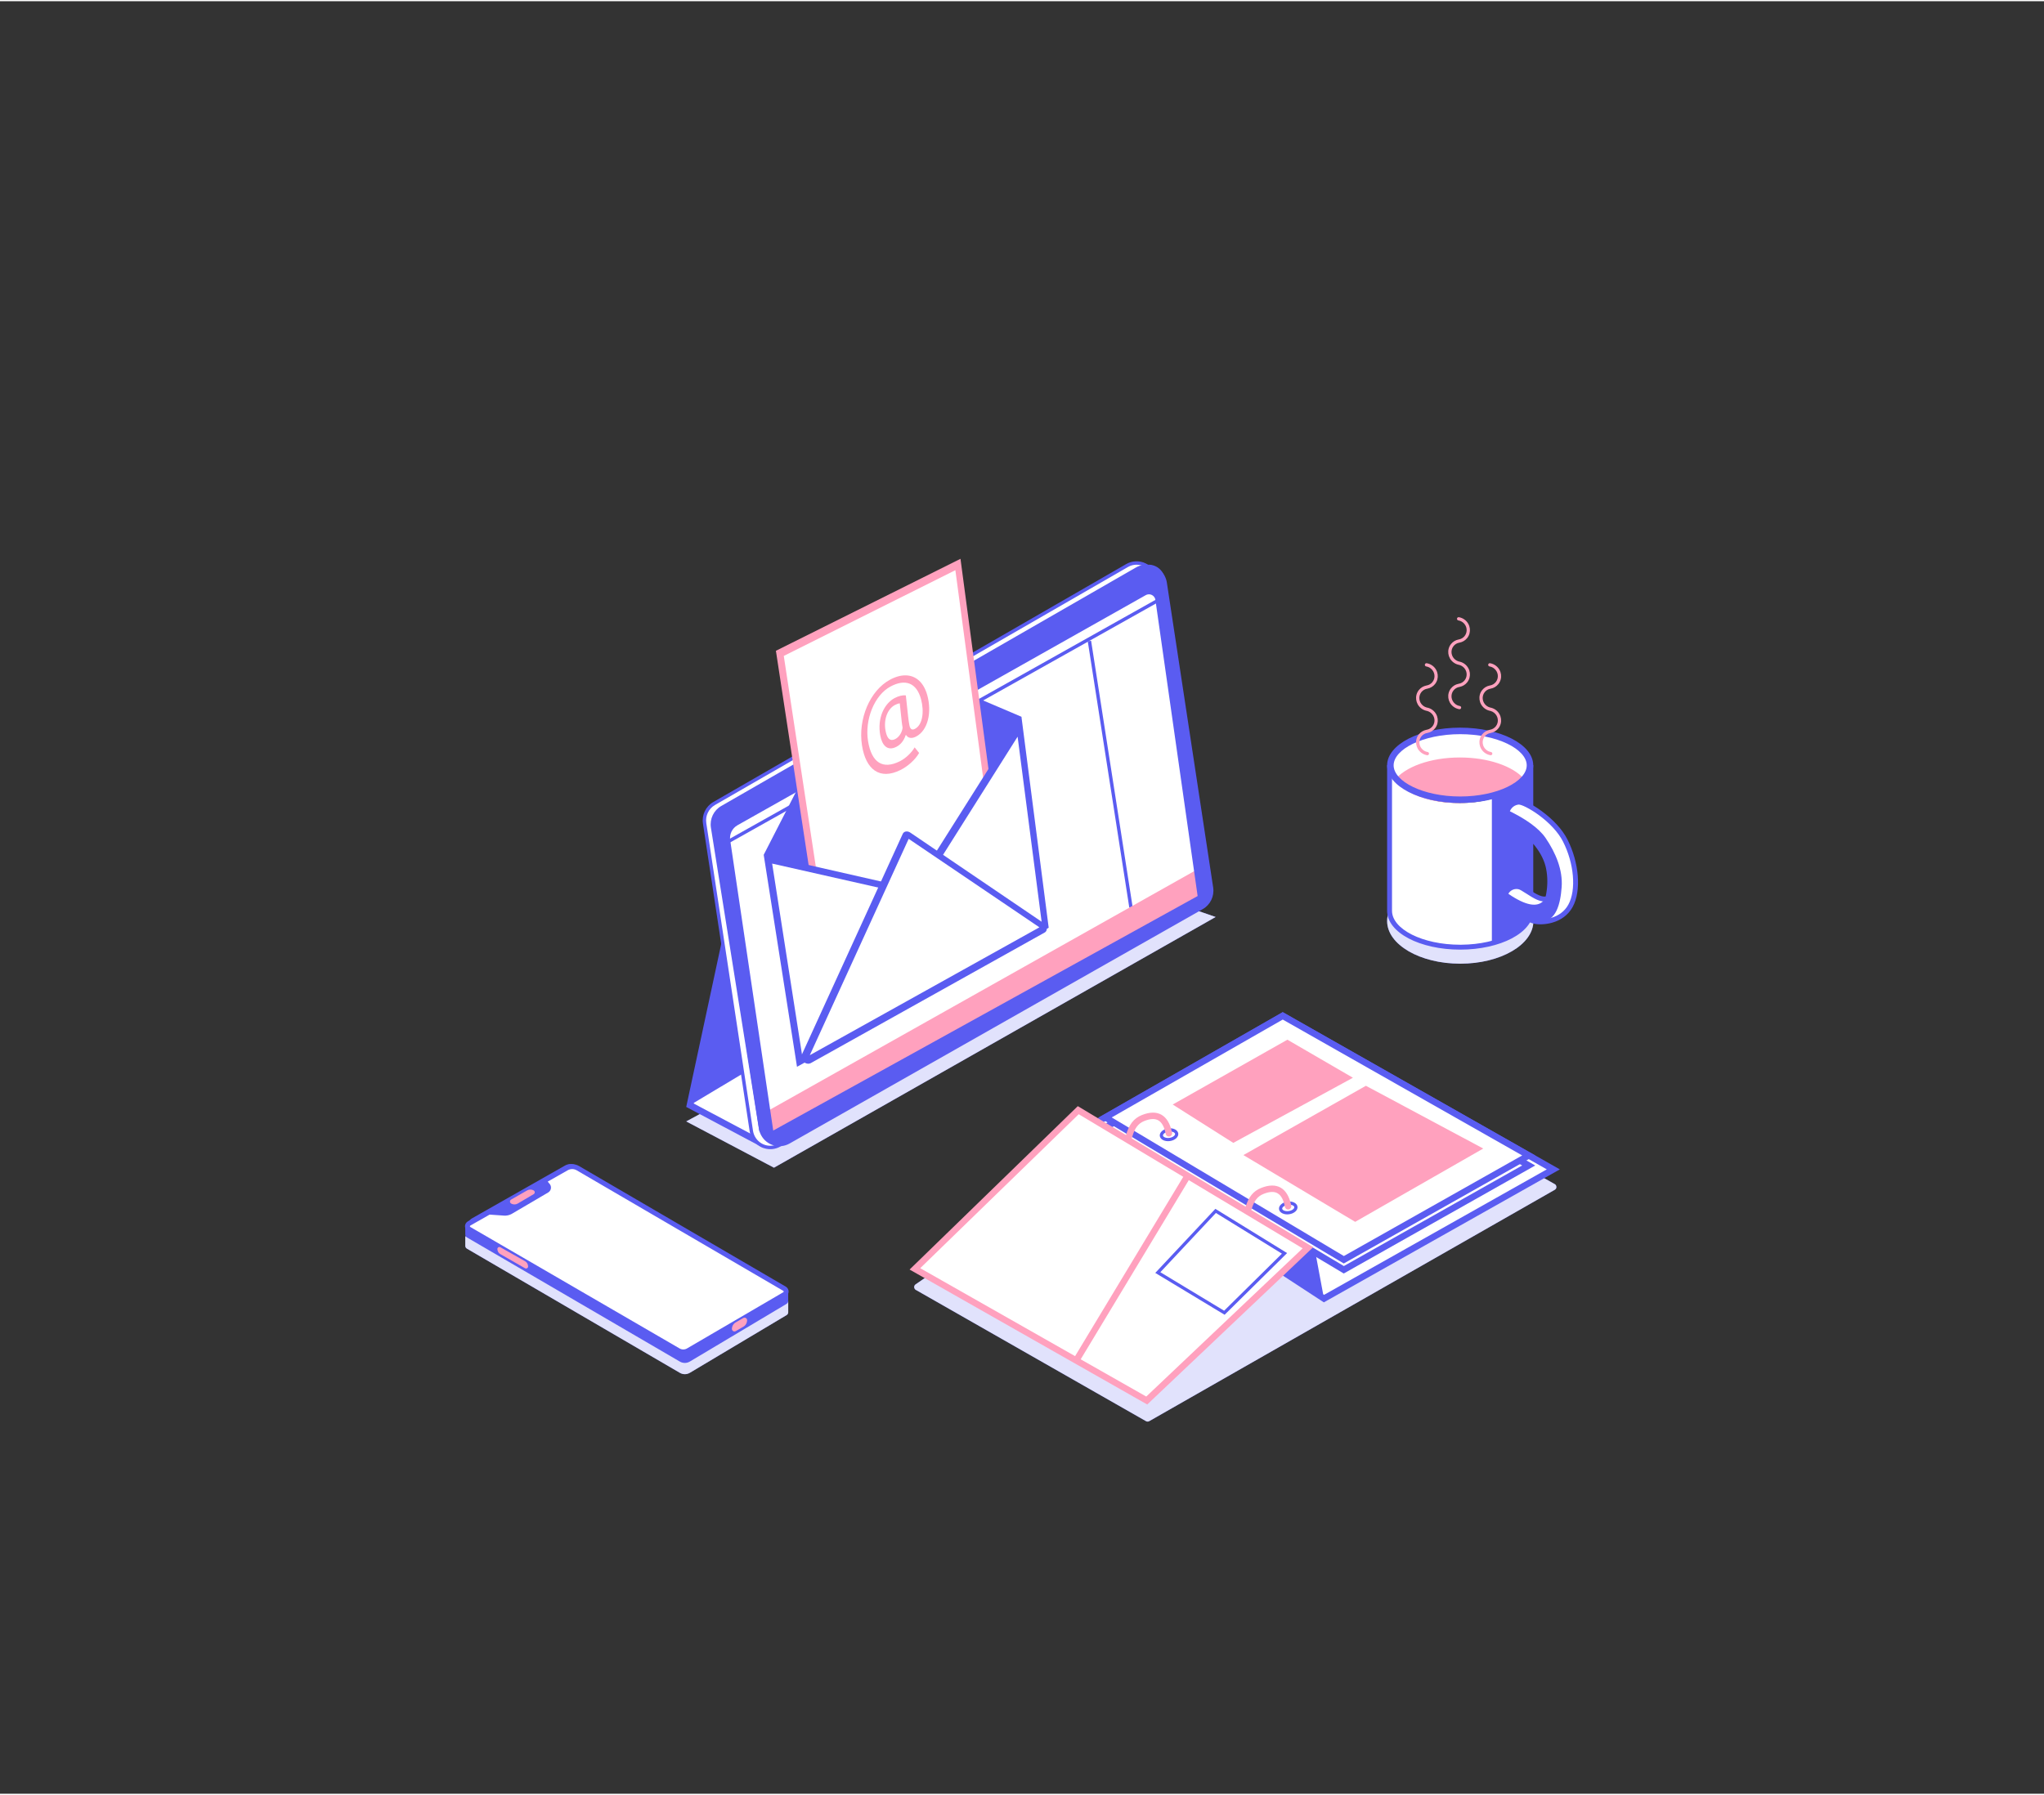 <svg id="illustration-builder" width="1184" height="1040" viewBox="-10 -30 1254 1100" version="1.1" xmlns="http://www.w3.org/2000/svg" xmlns:xlink="http://www.w3.org/1999/xlink" style="pointer-events: inherit;"><rect x="-10" y="-30" width="1254" height="1100" fill="#333333" stroke="none"/><g transform="translate(287,64)">
<g><svg xmlns="http://www.w3.org/2000/svg" width="506" height="684" viewBox="0 0 506 684"><g id="symbols--S5/objects/office/large/4" fill="none" fill-rule="evenodd" stroke="none" stroke-width="1"><g id="S5/objects/office/large/4--S5/objects/office/large/4"><polygon id="[color1]color--S5/objects/office/large/4" fill="#5a5cf1" points="124 593.422 177.832 621.825 448.806 467.97 392.14 448.344" opacity="1.00"></polygon><polygon id="Path-63-Copy-2--S5/objects/office/large/4" fill="#FFF" points="124 593.422 177.832 621.825 448.806 467.97 392.14 448.344" opacity=".82"></polygon><polygon id="Path-63-Copy--S5/objects/office/large/4" fill="#FFF" points="168.631 605.965 126.273 583.469 146.857 487.604"></polygon><path id="[color1]color--S5/objects/office/large/4" fill="#5a5cf1" d="M171.346,609.671 L147.008,477.372 L124,584.526 L171.346,609.671 Z M146.705,497.836 L165.915,602.258 L128.544,582.411 L146.705,497.836 Z" opacity="1.00"></path><polygon id="[color1]color--S5/objects/office/large/4" fill="#5a5cf1" points="126.273 583.469 259.732 503.604 147.635 486.7" opacity="1.00"></polygon><g id="Group-24--S5/objects/office/large/4" transform="rotate(1 -13624.885 7964.04)"><g id="Group-11-Copy--S5/objects/office/large/4"><path id="Path-61-Copy-5--S5/objects/office/large/4" fill="#FFF" d="M34.236,364.071 L1.265,170.849 C0.502,166.379 2.561,161.899 6.449,159.566 L258.843,8.149 C264.052,5.023 270.809,6.713 273.934,11.922 C274.609,13.047 275.077,14.284 275.317,15.573 L310.072,202.77 C311.299,209.378 308.265,216.049 302.477,219.467 L47.625,369.981 L47.625,369.981 L39.495,368.633 L34.236,364.071 Z"></path><path id="[color1]color--S5/objects/office/large/4" fill="#5a5cf1" d="M257.207,7.909 L6.43,158.357 C1.869,161.094 -0.552,166.394 0.342,171.684 L32.291,359.963 C32.553,361.512 33.091,362.998 33.878,364.352 C37.463,370.516 45.306,372.57 51.394,368.94 L302.446,219.268 C307.028,216.537 309.463,211.221 308.563,205.915 L276.338,16.859 C276.074,15.303 275.531,13.808 274.735,12.449 C271.133,6.295 263.285,4.263 257.207,7.909 Z M272.951,13.52 C273.617,14.658 274.072,15.911 274.293,17.215 L306.518,206.271 C307.272,210.716 305.232,215.17 301.393,217.458 L50.341,367.13 C45.24,370.171 38.67,368.45 35.665,363.286 C35.006,362.152 34.556,360.906 34.336,359.609 L2.387,171.33 C1.637,166.898 3.666,162.457 7.487,160.164 L258.264,9.716 C263.357,6.661 269.933,8.364 272.951,13.52 Z" opacity="1.00"></path><path id="Path-61-Copy-3--S5/objects/office/large/4" fill="#FFF" d="M40.671,350.852 L7.167,177.47 C5.81,170.45 8.991,163.332 15.125,159.659 L256.924,14.883 C264.98,10.06 275.42,12.68 280.243,20.736 C281.359,22.599 282.107,24.659 282.447,26.804 L310.258,202.074 C311.374,209.105 307.99,216.087 301.78,219.568 L55.379,357.678 C50.561,360.378 44.466,358.662 41.766,353.844 C41.244,352.912 40.874,351.902 40.671,350.852 Z"></path><polygon id="[color1]color--S5/objects/office/large/4" fill="#5a5cf1" points="236.481 55.348 264.812 218.309 262.768 218.673 234.438 55.712" opacity="1.00"></polygon><polygon id="[color2]color--S5/objects/office/large/4" fill="#ffa1be" points="43.298 347.213 305.462 193.683 307.641 211.116 45.711 364.449" opacity="1.00"></polygon><path id="[color1]color--S5/objects/office/large/4" fill="#5a5cf1" d="M263.209,9.9 L11.359,160.694 C6.786,163.431 4.361,168.745 5.265,174.045 L37.871,358.052 C38.131,359.576 38.658,361.04 39.428,362.376 C42.989,368.555 50.823,370.64 56.926,367.035 L307.843,218.805 C312.43,216.095 314.887,210.798 314.016,205.495 L282.342,18.925 C282.083,17.347 281.538,15.832 280.733,14.455 C277.136,8.298 269.29,6.259 263.209,9.9 Z M278.948,15.525 C279.621,16.678 280.078,17.948 280.295,19.269 L311.969,205.839 C312.699,210.283 310.641,214.721 306.798,216.991 L55.88,365.221 C50.767,368.242 44.203,366.494 41.22,361.318 C40.575,360.198 40.133,358.971 39.915,357.695 L7.309,173.688 C6.552,169.248 8.584,164.795 12.415,162.501 L264.265,11.708 C269.292,8.698 275.759,10.321 278.825,15.32 L278.948,15.525 Z" opacity="1.00"></path><path id="[color1]color--S5/objects/office/large/4" fill="#5a5cf1" d="M279.674,12.917 C280.312,13.982 280.746,15.156 280.954,16.38 L313.109,205.75 L312.115,213.775 L290.604,228.091 L56.605,364.934 C53.405,367.045 50.202,367.634 46.995,366.702 C43.789,365.77 40.858,363.398 38.203,359.585 L6.067,172.53 C5.368,168.46 7.243,164.378 10.786,162.257 L265.958,9.474 C270.696,6.637 276.837,8.179 279.674,12.917 Z M274.989,28.195 C273.87,26.29 271.419,25.652 269.514,26.77 L269.514,26.77 L21.549,172.32 C18.335,174.207 16.616,177.88 17.226,181.557 L17.226,181.557 L46.742,359.254 L304.56,210.833 L275.488,29.587 C275.41,29.096 275.24,28.624 274.989,28.195 Z" opacity="1.00"></path><polygon id="[color1]color--S5/objects/office/large/4" fill="#5a5cf1" points="277.113 28.631 278.151 30.45 16.731 183.244 15.694 181.425" opacity="1.00"></polygon></g></g><g id="Group-14--S5/objects/office/large/4" transform="rotate(1 -14012.855 10119.588)"><polygon id="[color1]color--S5/objects/office/large/4" fill="#5a5cf1" points="49.69 83.005 0.265 183.743 123.191 237.899 156.875 96.274 86.986 67.949" opacity="1.00"></polygon><polygon id="Fill-2--S5/objects/office/large/4" fill="#FFF" points="8.551 60.023 35.863 220.565 142.114 171.058 116.801 3.607"></polygon><path id="[color2]color--S5/objects/office/large/4" fill="#ffa1be" d="M5.567,58.422 L33.775,223.811 L143.828,172.462 L117.804,0.024 L5.567,58.422 Z M10.453,61.495 L114.789,7.049 L139.424,169.572 L36.91,217.257 L10.453,61.495 Z M75.871,74.945 C63.703,81.773 56.571,99.377 59.375,115.517 L59.375,115.517 C61.937,130.284 70.572,136.812 83.238,130.25 L83.238,130.25 C87.742,127.917 92.159,123.819 94.516,119.599 L94.516,119.599 L91.702,116.196 C89.91,119.473 86.377,123 82.775,124.881 L82.775,124.881 C72.305,130.348 65.457,125.933 63.074,113 L63.074,113 C60.638,99.789 66.455,84.586 76.254,79.118 L76.254,79.118 C85.084,74.19 92.176,76.369 95.115,86.618 L95.115,86.618 C97.286,94.192 96.362,102.351 91.668,104.854 L91.668,104.854 C89.963,105.763 88.874,105.16 88.311,102.96 L88.311,102.96 C88.013,101.801 87.641,99.388 87.374,97.402 L87.374,97.402 L85.747,84.43 C83.959,84.14 81.321,84.821 78.918,86.147 L78.918,86.147 C72.72,89.568 68.276,98.51 70.509,109.373 L70.509,109.373 C71.717,115.257 75.006,118.963 80.46,116.076 L80.46,116.076 C83.203,114.623 85.117,112.003 86.065,108.79 L86.065,108.79 L86.284,108.673 C87.412,110.464 89.519,111.117 92.353,109.616 L92.353,109.616 C99.744,105.702 101.982,94.38 98.87,83.98 L98.87,83.98 C96.522,76.138 91.599,72.112 85.456,72.113 L85.456,72.113 C82.494,72.113 79.247,73.049 75.871,74.945 L75.871,74.945 Z M73.71,106.448 C72.25,99.671 74.516,92.955 79.193,90.389 L79.193,90.389 C80.278,89.795 81.358,89.417 82.11,89.363 L82.11,89.363 L83.501,100.561 C83.575,101.358 83.93,103.307 84.093,104.221 L84.093,104.221 C83.888,106.893 82.238,109.969 79.745,111.298 L79.745,111.298 C78.982,111.705 78.29,111.906 77.664,111.906 L77.664,111.906 C75.768,111.906 74.487,110.052 73.71,106.448 L73.71,106.448 Z" opacity="1.00"></path><polygon id="Fill-6--S5/objects/office/large/4" fill="#FFF" points="93.328 204.92 2.843 186.047 24.422 309.632 173.691 223.817 155.767 102.071"></polygon><path id="[color1]color--S5/objects/office/large/4" fill="#5a5cf1" d="M92.093,202.947 L0.261,183.735 L22.959,313.454 L175.86,225.428 L156.884,96.264 L92.093,202.947 Z M154.745,108.538 L171.612,222.839 L25.999,306.463 L5.537,189.033 L94.665,207.546 L154.745,108.538 Z" opacity="1.00"></path><g id="Group-13--S5/objects/office/large/4" transform="translate(24.847 167.693)"><path id="Clip-9--S5/objects/office/large/4" fill="#FFF" d="M62.645,2.017 C62.64,2.024 62.637,2.032 62.634,2.04 L62.634,2.04 L1.978,141.162 C1.819,141.526 2.033,142.006 2.455,142.235 L2.455,142.235 C2.728,142.383 3.035,142.393 3.261,142.262 L3.261,142.262 L148.097,58.147 C148.418,57.961 148.47,57.506 148.215,57.13 L148.215,57.13 C148.139,57.019 148.043,56.924 147.932,56.851 L147.932,56.851 L63.686,1.858 C63.522,1.751 63.347,1.698 63.186,1.698 L63.186,1.698 C62.951,1.698 62.746,1.808 62.645,2.017 L62.645,2.017 Z"></path><path id="[color1]color--S5/objects/office/large/4" fill="#5a5cf1" d="M60.533,1.585 L60.485,1.69 L0.835,138.481 C0.132,140.095 1.078,142.223 2.946,143.234 L2.946,143.234 C4.157,143.888 5.516,143.933 6.512,143.354 L6.512,143.354 L148.633,60.701 C150.051,59.876 150.285,57.861 149.152,56.198 L149.152,56.198 C148.819,55.709 148.389,55.285 147.899,54.965 L147.899,54.965 L65.151,0.883 C64.424,0.407 63.648,0.177 62.933,0.177 L62.933,0.177 C61.895,0.177 60.985,0.663 60.533,1.585 L60.533,1.585 Z M64.167,4.698 L145.314,57.586 L5.846,138.498 L64.167,4.698 Z" opacity="1.00"></path></g></g></g></g></svg></g></g><g transform="translate(809,333)">
<g><svg xmlns="http://www.w3.org/2000/svg" width="166" height="244" viewBox="0 0 166 244"><g id="symbols--S5/objects/office/small/1" fill="none" fill-rule="evenodd" stroke="none" stroke-width="1"><g id="S5/objects/office/small/1--S5/objects/office/small/1"><g id="Group-12--S5/objects/office/small/1" transform="translate(32 15)"><g id="Group--S5/objects/office/small/1" transform="translate(.004 160.299)"><ellipse id="[color1]color--S5/objects/office/small/1" cx="44.875" cy="26.168" fill="#5a5cf1" rx="44.875" ry="26.168" opacity="1.00"></ellipse><ellipse id="Oval-Copy-18--S5/objects/office/small/1" cx="44.875" cy="26.168" fill="#FFF" fill-opacity=".82" rx="44.875" ry="26.168"></ellipse></g><path id="Oval-Copy-76--S5/objects/office/small/1" fill="#FFF" d="M1.504,202.5 C2.594,198.877 3.737,196.411 4.932,195.101 C14.227,184.917 28.507,180.761 44.632,180.761 C60.503,180.761 74.561,185.236 83.994,195.101 C85.328,196.495 86.716,198.962 88.157,202.5 C88.157,152.151 88.157,122.862 88.157,114.634 C88.157,102.292 68.759,92.287 44.83,92.287 C20.902,92.287 1.504,102.292 1.504,114.634 C1.504,122.862 1.504,152.151 1.504,202.5 Z" transform="matrix(1 0 0 -1 0 294.787)"></path><path id="[color1]color--S5/objects/office/small/1" fill="#5a5cf1" d="M44.83,90.787 C20.181,90.787 0.004,101.194 0.004,114.634 L0.004,204 L89.657,204 L89.657,114.634 C89.657,101.194 69.479,90.787 44.83,90.787 Z M45.525,93.789 C68.409,93.979 86.657,103.502 86.657,114.634 L86.657,201 L3.003,201 L3.003,114.634 C3.003,103.39 21.622,93.787 44.83,93.787 L45.525,93.789 Z" transform="matrix(1 0 0 -1 0 294.787)" opacity="1.00"></path><path id="[color1]color--S5/objects/office/small/1" fill="#5a5cf1" d="M64.266,200.327 L88.933,199.303 C88.933,148.954 88.933,119.665 88.933,111.437 C88.933,102.541 78.855,94.859 64.266,91.263 C64.266,91.263 64.266,127.617 64.266,200.327 Z" transform="matrix(1 0 0 -1 0 291.59)" opacity="1.00"></path><ellipse id="Oval-Copy-73--S5/objects/office/small/1" cx="44.801" cy="91.263" fill="#FFF" rx="43.129" ry="22.245"></ellipse><path id="[color2]color--S5/objects/office/small/1" fill="#ffa1be" d="M44.632,86.089 C61.979,86.089 76.934,91.372 83.781,98.988 C83.566,99.245 83.359,99.478 83.16,99.686 C73.726,109.55 59.669,114.025 43.798,114.025 C27.917,114.025 13.825,109.994 4.523,100.143 C10.848,91.911 26.422,86.089 44.632,86.089 Z" opacity="1.00"></path><path id="[color1]color--S5/objects/office/small/1" fill="#5a5cf1" d="M44.824,67.786 C69.58,67.786 89.648,78.137 89.648,90.906 C89.648,103.674 69.58,114.025 44.824,114.025 C20.068,114.025 0,103.674 0,90.906 C0,78.137 20.068,67.786 44.824,67.786 Z M44.824,71.786 C21.989,71.786 4,81.064 4,90.906 C4,100.747 21.989,110.025 44.824,110.025 C67.659,110.025 85.648,100.747 85.648,90.906 C85.648,81.064 67.659,71.786 44.824,71.786 Z" opacity="1.00"></path><path id="Path-61--S5/objects/office/small/1" fill="#FFF" d="M72.42,122.604 L72.42,121.45 C72.42,117.419 75.418,114.016 79.416,113.508 C79.416,113.508 79.416,113.508 79.416,113.508 C83.486,112.991 101.586,123.824 108.292,136.993 C114.997,150.162 117.025,167.275 111.509,177.19 C105.993,187.106 93.673,187.652 89.284,186.582 C86.604,185.929 81.664,183.248 74.463,178.539 L74.463,178.539 C71.131,176.361 70.196,171.894 72.375,168.562 C73.904,166.223 76.649,164.979 79.416,165.37 C79.416,165.37 79.416,165.37 79.416,165.37 C83.738,165.981 91.784,174.784 97.549,172.615 C97.549,172.615 100.074,164.003 98.042,153.92 C97.323,150.353 95.504,145.174 90.774,139.222 C88.571,136.45 83.938,133.307 76.874,129.794 C74.146,128.437 72.42,125.652 72.42,122.604 Z"></path><path id="[color1]color--S5/objects/office/small/1" fill="#5a5cf1" d="M80.176,112.02 L79.899,112.059 C75.269,112.797 71.87,116.775 71.869,121.45 L71.869,122.604 C71.869,126.221 73.917,129.526 77.155,131.137 L78.17,131.648 C84.479,134.863 88.618,137.726 90.549,140.155 C94.484,145.107 96.632,149.806 97.521,154.216 C98.577,159.459 98.473,164.683 97.662,169.4 L97.594,169.785 C97.525,170.163 97.454,170.52 97.383,170.853 L97.26,171.399 L97.186,171.412 C95.814,171.613 94.103,171.154 91.957,170.054 C91.057,169.593 90.143,169.057 88.962,168.313 L86.311,166.619 C82.767,164.368 82.147,164.107 80.575,163.885 L80.27,163.847 C77.006,163.513 73.851,165.015 72.068,167.741 C69.436,171.766 70.566,177.163 74.591,179.795 L75.992,180.704 C82.582,184.944 87.161,187.377 89.878,188.039 C92.798,188.751 97.27,188.617 101.337,187.447 C106.683,185.909 111.067,182.776 113.769,177.919 C119.365,167.861 117.77,150.439 110.577,136.312 C107.412,130.095 101.6,123.948 94.699,118.907 C88.726,114.543 82.818,111.684 80.176,112.02 Z M92.93,121.329 C99.481,126.115 104.981,131.932 107.904,137.674 C114.685,150.992 116.187,167.402 111.147,176.461 C108.861,180.571 105.137,183.232 100.508,184.564 C96.933,185.592 92.992,185.711 90.588,185.125 C88.188,184.54 83.501,182.013 76.696,177.586 L76.231,177.283 C73.594,175.559 72.854,172.022 74.579,169.383 C75.748,167.596 77.816,166.612 79.936,166.828 L80.184,166.859 L80.401,166.894 C81.373,167.073 82.227,167.563 86.084,170.034 L86.67,170.41 C88.264,171.433 89.42,172.124 90.588,172.723 C93.844,174.393 96.561,174.946 99.026,174.019 L99.727,173.755 L99.938,173.037 C99.972,172.922 100.021,172.742 100.081,172.5 L100.158,172.181 C100.316,171.517 100.473,170.757 100.618,169.909 C101.488,164.853 101.599,159.269 100.462,153.624 C99.48,148.754 97.132,143.617 92.897,138.289 C90.523,135.302 85.737,132.055 78.491,128.451 C76.272,127.347 74.869,125.083 74.869,122.604 L74.869,121.45 C74.87,118.25 77.196,115.528 80.348,115.026 L80.578,114.993 C82.151,114.793 87.576,117.418 92.93,121.329 Z" opacity="1.00"></path><path id="[color1]color--S5/objects/office/small/1" fill="#5a5cf1" d="M72.42,168.391 C83.276,176.205 90.869,178.323 95.2,174.745 C101.696,169.377 98.34,149.69 94.136,143.71 C89.932,137.731 87.225,135.21 81.317,131.731 C77.379,129.412 74.413,128.008 72.42,127.521 L72.42,117.684 C84.851,123.507 93.136,129.465 97.275,135.559 C103.485,144.7 107.837,155.107 107.085,165.593 C106.333,176.078 103.658,186.799 94.136,186.799 C87.788,186.799 80.55,183.554 72.42,177.064 C71.149,175.419 70.513,173.897 70.513,172.497 C70.513,171.097 71.149,169.728 72.42,168.391 Z" opacity="1.00"></path><path id="[color2]color--S5/objects/office/small/1" fill="#ffa1be" d="M24.307,28.251 C25.634,28.467 26.894,29.015 27.98,29.863 C31.456,32.579 32.112,37.558 29.433,40.987 C28.259,42.49 26.604,43.483 24.763,43.839 C24.727,43.848 24.691,43.856 24.654,43.862 C23.206,44.094 21.906,44.847 20.994,46.014 C19.001,48.566 19.491,52.29 22.103,54.33 C22.742,54.83 23.459,55.19 24.216,55.401 L24.453,55.461 L24.524,55.474 C24.597,55.488 24.669,55.503 24.741,55.518 C24.782,55.53 24.824,55.537 24.866,55.544 C24.933,55.555 24.998,55.572 25.06,55.596 C26.109,55.872 27.102,56.361 27.98,57.047 C31.456,59.763 32.112,64.742 29.433,68.171 C28.259,69.673 26.604,70.667 24.763,71.023 C24.727,71.032 24.691,71.04 24.654,71.046 C23.206,71.278 21.906,72.031 20.994,73.198 C19.001,75.75 19.491,79.474 22.103,81.514 C22.922,82.155 23.869,82.566 24.866,82.728 C25.411,82.817 25.781,83.33 25.692,83.876 C25.604,84.421 25.09,84.791 24.545,84.702 C23.217,84.486 21.957,83.939 20.872,83.09 C17.396,80.375 16.74,75.395 19.418,71.967 C20.593,70.463 22.251,69.468 24.094,69.114 C24.127,69.105 24.162,69.097 24.198,69.092 C25.645,68.859 26.945,68.107 27.857,66.939 C29.851,64.387 29.36,60.663 26.749,58.623 C26.109,58.123 25.392,57.763 24.635,57.552 L24.383,57.489 L24.326,57.479 C24.253,57.465 24.18,57.45 24.108,57.434 C24.067,57.423 24.027,57.416 23.986,57.409 C23.92,57.399 23.856,57.382 23.796,57.359 C22.745,57.083 21.751,56.594 20.872,55.906 C17.396,53.191 16.74,48.211 19.418,44.783 C20.593,43.279 22.251,42.284 24.094,41.93 C24.127,41.921 24.162,41.914 24.198,41.908 C25.645,41.675 26.945,40.923 27.857,39.755 C29.851,37.203 29.36,33.479 26.749,31.439 C25.929,30.799 24.983,30.388 23.986,30.226 C23.44,30.137 23.07,29.623 23.159,29.078 C23.248,28.533 23.762,28.163 24.307,28.251 Z M63.165,28.251 C64.492,28.467 65.752,29.015 66.838,29.863 C70.314,32.579 70.97,37.558 68.291,40.987 C67.117,42.49 65.462,43.483 63.62,43.839 L63.566,43.851 L63.566,43.851 L63.512,43.862 C62.064,44.094 60.764,44.847 59.852,46.014 C57.858,48.566 58.349,52.29 60.961,54.33 C61.6,54.83 62.316,55.19 63.074,55.401 L63.311,55.461 L63.382,55.474 C63.455,55.488 63.527,55.503 63.598,55.518 C63.64,55.53 63.682,55.537 63.724,55.544 C63.791,55.555 63.856,55.572 63.917,55.596 C64.967,55.872 65.959,56.361 66.838,57.047 C70.314,59.763 70.97,64.742 68.291,68.171 C67.117,69.673 65.462,70.667 63.62,71.023 L63.566,71.035 L63.566,71.035 L63.512,71.046 C62.064,71.278 60.764,72.031 59.852,73.198 C57.858,75.75 58.349,79.474 60.961,81.514 C61.78,82.155 62.727,82.566 63.724,82.728 C64.269,82.817 64.639,83.33 64.55,83.876 C64.461,84.421 63.948,84.791 63.403,84.702 C62.075,84.486 60.815,83.939 59.729,83.09 C56.254,80.375 55.597,75.395 58.276,71.967 C59.451,70.463 61.108,69.468 62.952,69.114 C62.985,69.105 63.02,69.097 63.056,69.092 C64.503,68.859 65.803,68.107 66.715,66.939 C68.709,64.387 68.218,60.663 65.607,58.623 C64.967,58.123 64.25,57.763 63.492,57.552 L63.243,57.489 L63.183,57.479 C63.111,57.465 63.038,57.45 62.966,57.434 C62.925,57.423 62.884,57.416 62.843,57.409 C62.777,57.399 62.714,57.382 62.654,57.359 C61.603,57.083 60.609,56.594 59.729,55.906 C56.254,53.191 55.597,48.211 58.276,44.783 C59.451,43.279 61.108,42.284 62.952,41.93 C62.985,41.921 63.02,41.914 63.056,41.908 C64.503,41.675 65.803,40.923 66.715,39.755 C68.709,37.203 68.218,33.479 65.607,31.439 C64.787,30.799 63.841,30.388 62.843,30.226 C62.298,30.137 61.928,29.623 62.017,29.078 C62.106,28.533 62.62,28.163 63.165,28.251 Z M44.033,0.013 C45.36,0.229 46.62,0.776 47.706,1.625 C51.182,4.34 51.838,9.32 49.159,12.748 C47.985,14.251 46.33,15.245 44.489,15.6 C44.453,15.609 44.417,15.617 44.38,15.623 C42.932,15.856 41.632,16.608 40.72,17.776 C38.727,20.328 39.217,24.052 41.829,26.092 C42.468,26.591 43.185,26.951 43.942,27.163 L44.188,27.224 L44.251,27.236 C44.323,27.249 44.395,27.264 44.467,27.28 C44.508,27.291 44.55,27.299 44.592,27.306 C44.659,27.317 44.724,27.334 44.786,27.357 C45.836,27.633 46.828,28.122 47.706,28.809 C51.182,31.524 51.838,36.504 49.159,39.932 C47.985,41.435 46.33,42.429 44.489,42.784 C44.453,42.793 44.417,42.801 44.38,42.807 C42.932,43.04 41.632,43.792 40.72,44.96 C38.727,47.512 39.217,51.236 41.829,53.276 C42.648,53.916 43.595,54.327 44.592,54.49 C45.137,54.578 45.507,55.092 45.418,55.637 C45.33,56.182 44.816,56.552 44.271,56.464 C42.943,56.248 41.684,55.7 40.598,54.852 C37.122,52.136 36.466,47.157 39.144,43.728 C40.32,42.224 41.977,41.23 43.82,40.875 C43.854,40.867 43.888,40.859 43.924,40.853 C45.371,40.621 46.671,39.868 47.583,38.701 C49.577,36.149 49.086,32.425 46.475,30.385 C45.835,29.885 45.119,29.525 44.361,29.314 L44.116,29.252 L44.052,29.241 C43.979,29.227 43.906,29.212 43.834,29.196 C43.794,29.185 43.753,29.178 43.712,29.171 C43.646,29.16 43.582,29.143 43.522,29.121 C42.471,28.845 41.477,28.355 40.598,27.668 C37.122,24.952 36.466,19.973 39.144,16.544 C40.32,15.04 41.977,14.046 43.82,13.691 C43.854,13.683 43.888,13.675 43.924,13.669 C45.371,13.437 46.671,12.684 47.583,11.517 C49.577,8.965 49.086,5.241 46.475,3.201 C45.655,2.56 44.709,2.149 43.712,1.987 C43.167,1.898 42.797,1.385 42.885,0.84 C42.974,0.294 43.488,-0.076 44.033,0.013 Z" opacity="1.00"></path></g></g></g></svg></g></g><g transform="translate(209,633)">
<g><svg xmlns="http://www.w3.org/2000/svg" width="331" height="230" viewBox="0 0 331 230"><g id="symbols--S5/objects/office/flat/4" fill="none" fill-rule="evenodd" stroke="none" stroke-width="1"><g id="S5/objects/office/flat/4--S5/objects/office/flat/4"><g id="Group-28--S5/objects/office/flat/4" transform="matrix(-1 0 0 1 268 49.5)"><path id="[color1]color--S5/objects/office/flat/4" fill="#5a5cf1" d="M69.888,129.217 L200.564,52.99 C201.178,52.632 201.556,51.974 201.556,51.263 L201.556,45.574 L201.556,45.574 L140.155,13.821 C138.086,12.751 135.619,12.781 133.576,13.9 L3.433,85.224 L3.433,85.224 L3.433,92.05 C3.433,92.754 3.804,93.406 4.409,93.767 L63.792,129.187 C65.667,130.306 68.002,130.317 69.888,129.217 Z" opacity="1.00"></path><path id="Path-63-Copy-14--S5/objects/office/flat/4" fill="#FFF" fill-opacity=".82" d="M69.876,129.217 L200.551,52.99 C201.165,52.632 201.543,51.974 201.543,51.263 L201.543,45.574 L201.543,45.574 L140.143,13.821 C138.073,12.751 135.606,12.781 133.563,13.9 L3.42,85.224 L3.42,85.224 L3.42,92.05 C3.42,92.754 3.791,93.406 4.396,93.767 L63.779,129.187 C65.654,130.306 67.989,130.317 69.876,129.217 Z"></path><path id="[color1]color--S5/objects/office/flat/4" fill="#5a5cf1" d="M69.888,122.311 L200.564,46.085 C201.178,45.726 201.556,45.069 201.556,44.357 L201.556,38.668 L201.556,38.668 L140.155,6.916 C138.086,5.845 135.619,5.875 133.576,6.995 L3.433,78.319 L3.433,78.319 L3.433,85.144 C3.433,85.848 3.804,86.501 4.409,86.862 L63.792,122.282 C65.667,123.4 68.002,123.412 69.888,122.311 Z" opacity="1.00"></path><path id="[color1]color--S5/objects/office/flat/4" fill="#5a5cf1" d="M69.853,117.137 L197.434,43.064 C199.822,41.678 200.634,38.618 199.248,36.23 C198.803,35.464 198.163,34.83 197.393,34.393 L140.349,1.991 C138.18,0.758 135.518,0.774 133.363,2.032 L5.918,76.411 C4.01,77.524 3.366,79.973 4.479,81.881 C4.827,82.477 5.322,82.972 5.917,83.319 L63.814,117.129 C65.679,118.218 67.985,118.221 69.853,117.137 Z" opacity="1.00"></path><path id="Path-63-Copy-11--S5/objects/office/flat/4" fill="#FFF" d="M70.806,115.547 L199.211,40.997 C200.166,40.442 200.491,39.218 199.936,38.263 C199.758,37.956 199.502,37.703 199.194,37.528 L186.957,30.577 L186.957,30.577 L177.424,31.625 C175.871,31.796 174.305,31.442 172.976,30.62 L151.384,17.257 C150.445,16.676 150.155,15.443 150.736,14.504 C150.789,14.419 150.848,14.338 150.912,14.262 L153.295,11.456 L153.295,11.456 L139.43,3.581 C137.261,2.348 134.599,2.364 132.444,3.622 L5.7,77.591 C4.746,78.148 4.424,79.373 4.981,80.327 C5.154,80.624 5.402,80.872 5.699,81.046 L64.768,115.539 C66.633,116.628 68.939,116.631 70.806,115.547 Z"></path><path id="[color1]color--S5/objects/office/flat/4" fill="#5a5cf1" d="M131.688,2.326 L4.944,76.296 C3.274,77.27 2.711,79.413 3.685,81.083 C3.989,81.604 4.422,82.037 4.943,82.341 L64.011,116.835 C66.342,118.196 69.225,118.199 71.559,116.844 L199.964,42.294 C201.635,41.323 202.204,39.181 201.233,37.51 C200.922,36.974 200.474,36.53 199.935,36.224 L187.304,29.049 L177.578,29.73 C176.47,29.808 175.365,29.548 174.407,28.986 L152.219,15.946 C151.981,15.806 151.901,15.5 152.041,15.262 L152.091,15.191 L155.612,11.047 L140.171,2.276 C137.537,0.78 134.305,0.799 131.688,2.326 Z M138.689,4.885 L150.979,11.865 L149.805,13.249 C149.674,13.403 149.557,13.568 149.454,13.742 C148.475,15.408 149.032,17.553 150.699,18.532 L172.887,31.572 L173.186,31.74 C174.595,32.493 176.19,32.835 177.788,32.723 L186.61,32.105 L198.453,38.832 C198.53,38.876 198.594,38.939 198.639,39.016 C198.777,39.255 198.696,39.561 198.457,39.699 L70.053,114.25 C68.652,115.063 66.923,115.061 65.524,114.244 L6.456,79.75 C6.381,79.707 6.32,79.645 6.276,79.571 C6.137,79.332 6.217,79.026 6.456,78.887 L133.2,4.917 C134.894,3.929 136.985,3.917 138.689,4.885 Z" opacity="1.00"></path><path id="[color2]color--S5/objects/office/flat/4" fill="#ffa1be" d="M28.862,96.125 C29.289,95.385 30.236,95.131 30.976,95.558 L30.976,95.558 L35.635,98.246 C37.074,99.076 37.96,100.611 37.96,102.272 C37.96,102.544 37.888,102.812 37.752,103.047 C37.324,103.788 36.376,104.042 35.636,103.614 L35.636,103.614 L30.975,100.921 C29.539,100.091 28.654,98.558 28.654,96.899 C28.654,96.627 28.726,96.361 28.862,96.125 Z M181.701,52.601 C181.805,52.785 181.86,52.992 181.86,53.204 C181.86,54.503 181.165,55.703 180.038,56.348 L164.894,65.028 C164.29,65.374 163.52,65.165 163.174,64.562 C163.064,64.371 163.007,64.155 163.007,63.935 C163.007,62.591 163.73,61.351 164.9,60.69 L180.032,52.137 C180.621,51.804 181.368,52.011 181.701,52.601 Z M159.602,17.251 C160.847,16.556 162.365,16.564 163.602,17.271 L163.602,17.271 L173.435,22.891 C173.645,23.011 173.821,23.184 173.944,23.392 C174.336,24.055 174.117,24.911 173.454,25.303 C172.181,26.057 170.598,26.057 169.324,25.304 L169.324,25.304 L159.573,19.539 C159.372,19.42 159.206,19.25 159.092,19.046 C158.737,18.41 158.965,17.606 159.602,17.251 Z" opacity="1.00"></path></g></g></g></svg></g></g><g transform="translate(540,588)">
<g><svg xmlns="http://www.w3.org/2000/svg" width="413" height="257" viewBox="0 0 413 257"><g id="symbols--S5/objects/office/medium/3" fill="none" fill-rule="evenodd" stroke="none" stroke-width="1"><g id="S5/objects/office/medium/3--S5/objects/office/medium/3"><g id="Group--S5/objects/office/medium/3" transform="translate(-10 -20)"><path id="[color1]color--S5/objects/office/medium/3" fill="#5a5cf1" d="M413.858,131.379 L165.054,273.362 C164.44,273.713 163.687,273.713 163.072,273.362 L21.856,192.807 C20.897,192.26 20.563,191.039 21.11,190.079 C21.259,189.819 21.464,189.595 21.711,189.424 L245.931,34.58 C246.56,34.145 247.383,34.108 248.049,34.483 L413.848,127.9 C414.81,128.442 415.151,129.662 414.609,130.624 C414.431,130.939 414.172,131.2 413.858,131.379 Z" opacity="1.00"></path><path id="Path-57-Copy--S5/objects/office/medium/3" fill="#FFF" fill-opacity=".82" d="M413.858,131.379 L165.054,273.362 C164.44,273.713 163.687,273.713 163.072,273.362 L21.856,192.807 C20.897,192.26 20.563,191.039 21.11,190.079 C21.259,189.819 21.464,189.595 21.711,189.424 L246.96,33.869 L246.96,33.869 L413.848,127.9 C414.81,128.442 415.151,129.662 414.609,130.624 C414.431,130.939 414.172,131.2 413.858,131.379 Z"></path><g id="Group-9--S5/objects/office/medium/3"><g id="Group-8--S5/objects/office/medium/3" transform="rotate(-8 406.799 23.777)"><polygon id="Path-28-Copy-4--S5/objects/office/medium/3" fill="#FFF" points="249.304 177.728 399.674 118.787 248.399 2.39 111.396 57.191"></polygon><path id="[color1]color--S5/objects/office/medium/3" fill="#5a5cf1" d="M248.71,0.14 L403.643,119.351 L248.908,180.003 L107.67,56.556 L248.71,0.14 Z M248.087,4.639 L126.564,53.249 L247.984,148.145 L249.182,175 L249.699,175.453 L395.704,118.223 L248.087,4.639 Z M124.768,53.968 L115.122,57.826 L186.2,119.951 L123.61,62.645 L124.768,53.968 Z" opacity="1.00"></path><path id="[color1]color--S5/objects/office/medium/3" fill="#5a5cf1" d="M389.035,114.87 L247.855,6.227 L127.23,54.439 L263.464,164.163 L389.035,114.87 Z M247.23,10.726 L381.099,113.743 L264.155,159.651 L134.962,55.599 L247.23,10.726 Z" opacity="1.00"></path><polygon id="Path-28-Copy-3--S5/objects/office/medium/3" fill="#FFF" points="264.716 155.827 385.974 108.227 248.449 2.397 132.002 48.939"></polygon><path id="[color1]color--S5/objects/office/medium/3" fill="#5a5cf1" d="M389.891,108.783 L248.711,0.14 L128.085,48.352 L264.32,158.076 L389.891,108.783 Z M248.086,4.639 L381.955,107.656 L265.01,153.564 L135.818,49.512 L248.086,4.639 Z" opacity="1.00"></path><polygon id="Path-31-Copy--S5/objects/office/medium/3" fill="#FFF" points="132.927 224.518 243.901 145.448 116.115 42.234 3.324 124.716"></polygon><path id="[color1]color--S5/objects/office/medium/3" fill="#5a5cf1" d="M235.345,115.662 C238.503,115.662 241.064,117.417 241.064,119.583 C241.064,121.748 238.503,123.503 235.345,123.503 C232.186,123.503 229.626,121.748 229.626,119.583 C229.626,117.417 232.186,115.662 235.345,115.662 Z M235.345,117.636 C233.153,117.636 231.599,118.7 231.599,119.583 C231.599,120.465 233.153,121.53 235.345,121.53 C237.537,121.53 239.09,120.465 239.09,119.583 C239.09,118.7 237.537,117.636 235.345,117.636 Z M169.167,61 C172.326,61 174.886,62.755 174.886,64.92 C174.886,67.086 172.326,68.841 169.167,68.841 C166.008,68.841 163.448,67.086 163.448,64.92 C163.448,62.755 166.008,61 169.167,61 Z M169.167,62.973 C166.975,62.973 165.422,64.038 165.422,64.92 C165.422,65.803 166.975,66.867 169.167,66.867 C171.359,66.867 172.913,65.803 172.913,64.92 C172.913,64.038 171.359,62.973 169.167,62.973 Z" opacity="1.00"></path><path id="[color2]color--S5/objects/office/medium/3" fill="#ffa1be" d="M116.172,39.761 L143.015,61.442 C145.699,55.442 149.041,51.946 154.318,50.65 C164.453,48.16 170.37,52.742 171.134,63.509 L171.163,63.961 C171.225,65.049 170.392,65.982 169.304,66.043 C168.265,66.102 167.369,65.347 167.235,64.331 L167.222,64.184 C166.729,55.491 163.066,52.566 155.26,54.483 C151.369,55.439 148.855,58.058 146.628,63.031 L146.42,63.504 L146.2,64.015 L209.55,115.183 C212.177,109.635 215.456,106.373 220.513,105.131 C230.648,102.641 236.565,107.223 237.329,117.99 L237.358,118.442 C237.419,119.53 236.587,120.463 235.499,120.524 C234.46,120.583 233.563,119.828 233.43,118.812 L233.416,118.666 C232.923,109.973 229.261,107.047 221.455,108.964 C217.563,109.92 215.05,112.539 212.823,117.512 L212.721,117.744 L247.162,145.563 L132.879,226.991 L0.034,124.691 L116.172,39.761 Z M177.284,94.197 L96.313,193.849 L132.97,222.078 L240.634,145.365 L177.284,94.197 Z M116.051,44.739 L6.608,124.772 L93.184,191.44 L174.213,91.716 L116.051,44.739 Z M292.954,51.983 L358.892,100.135 L274.813,133.754 L212.611,83.632 L292.954,51.983 Z M249.197,17.277 L285.752,45.992 L207.519,75.361 L173.984,46.875 L249.197,17.277 Z" opacity="1.00"></path><path id="[color1]color--S5/objects/office/medium/3" fill="#5a5cf1" d="M230.791,146.917 L190.987,113.916 L149.01,147.71 L187.554,179.069 L230.791,146.917 Z M190.968,116.464 L227.596,146.832 L187.607,176.568 L152.147,147.717 L190.968,116.464 Z" opacity="1.00"></path></g></g></g></g></g></svg></g></g></svg>